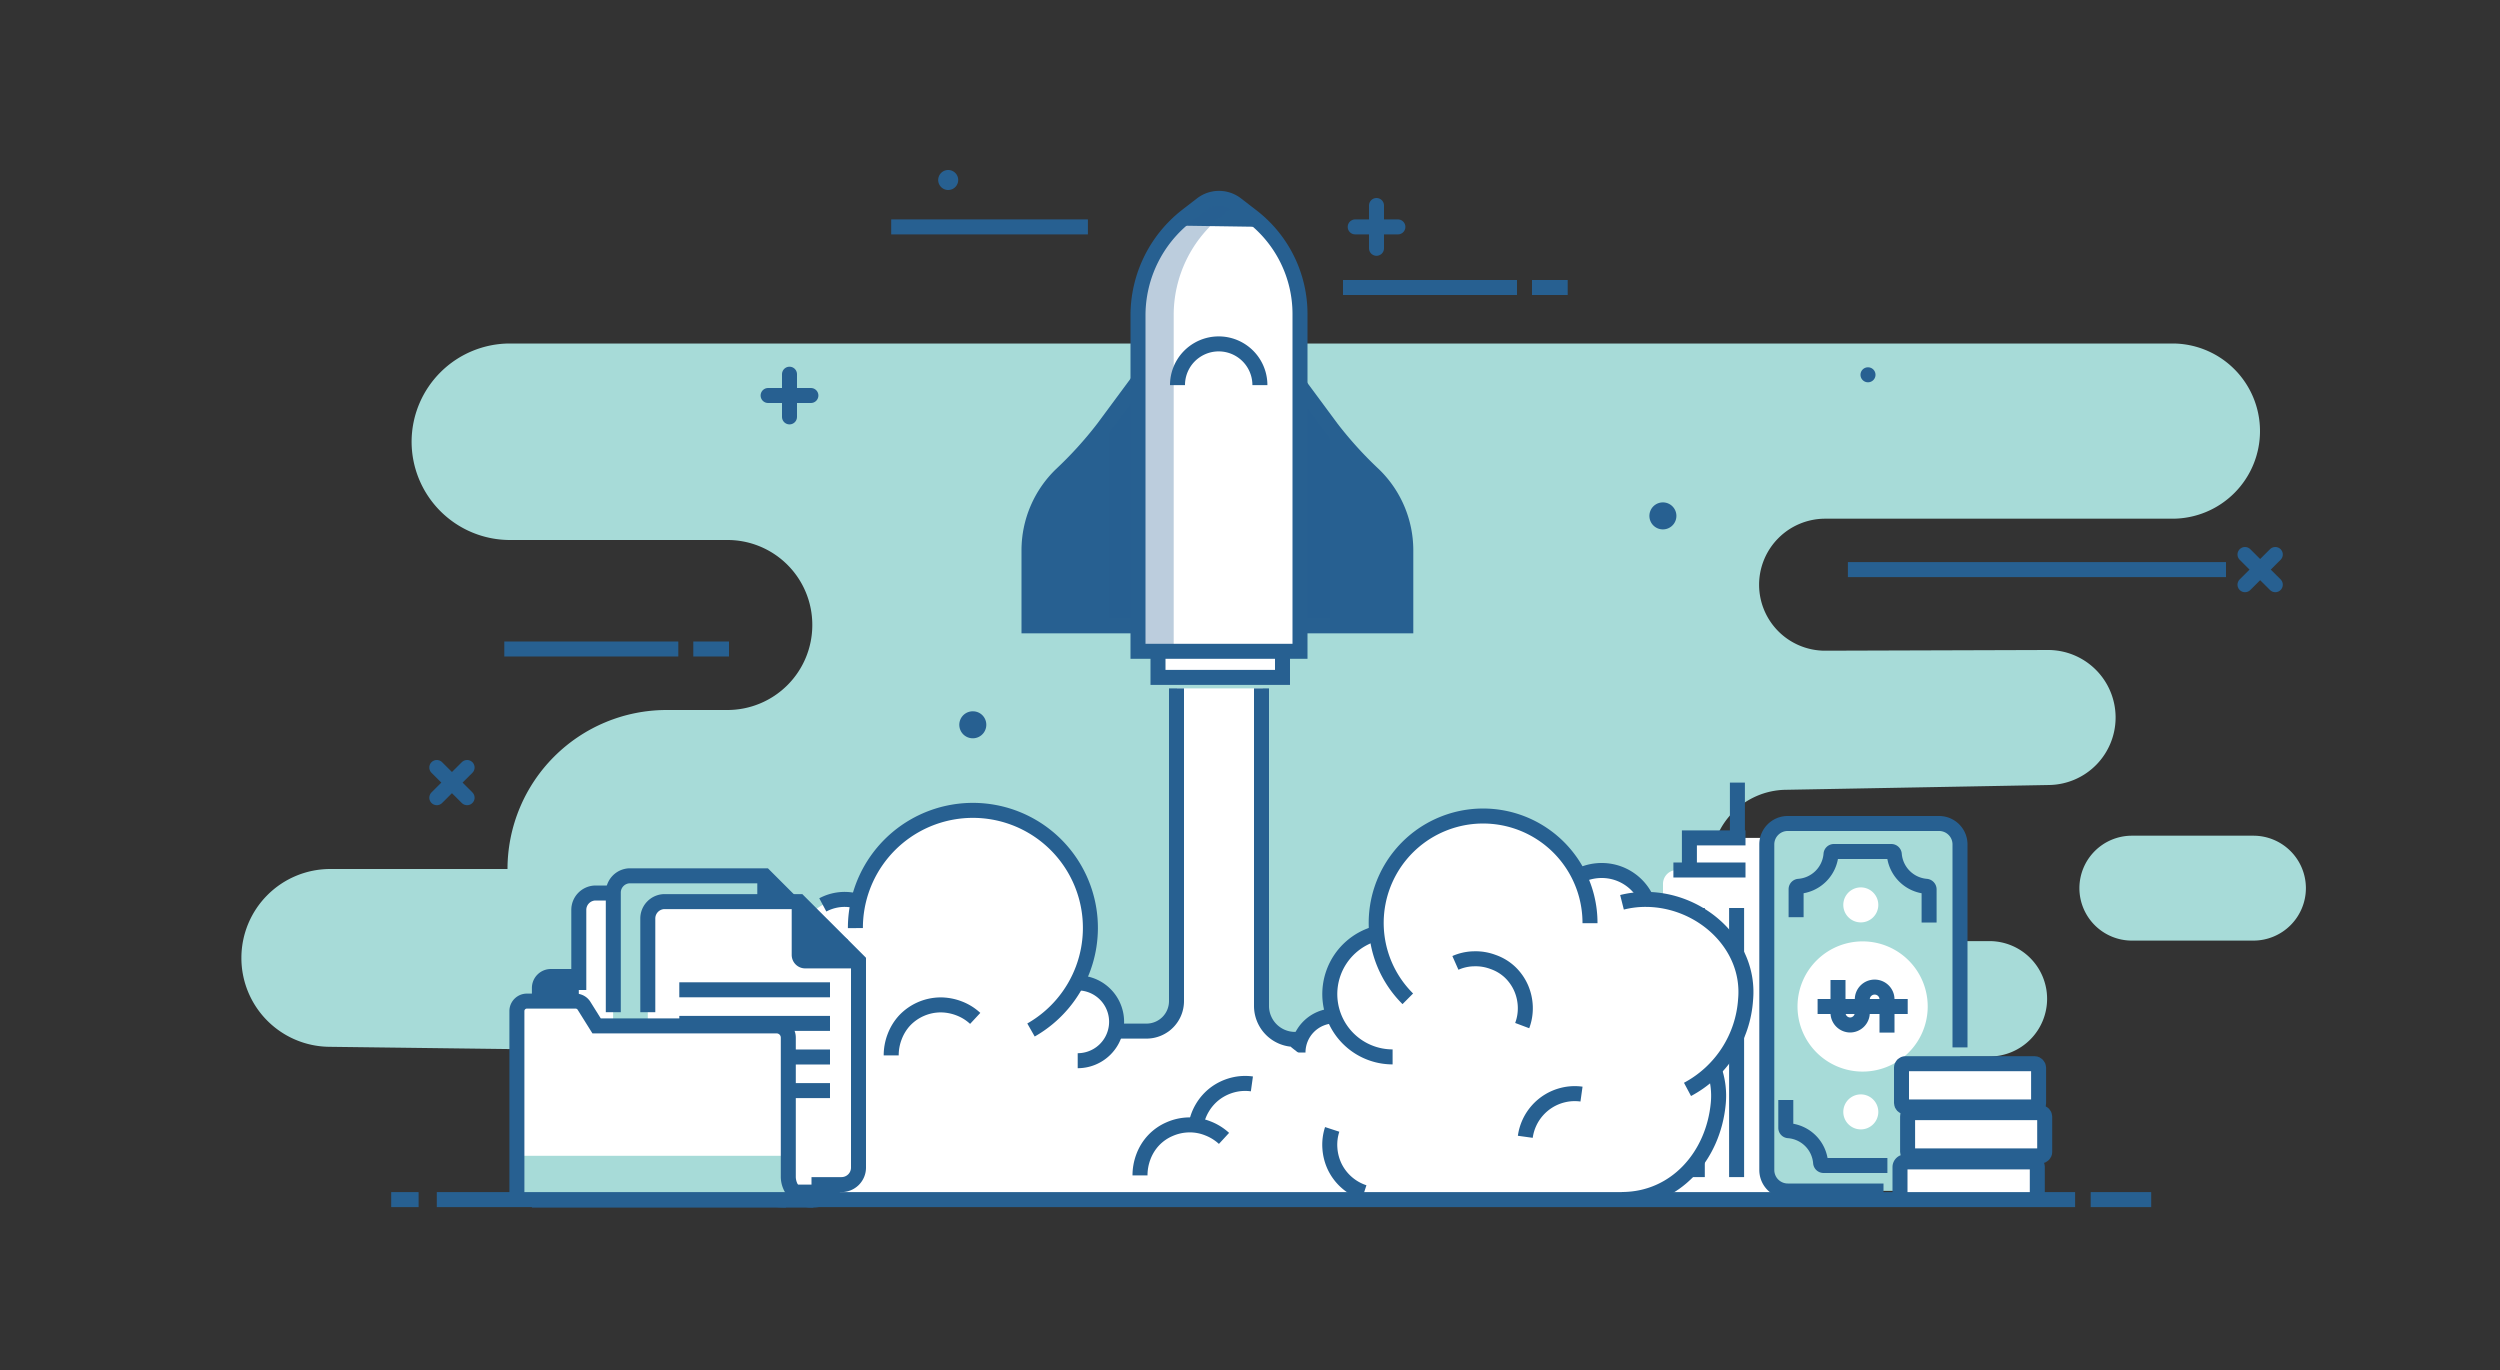 <?xml version="1.0" encoding="UTF-8"?> <svg xmlns="http://www.w3.org/2000/svg" id="Layer_5" data-name="Layer 5" viewBox="0 0 250 137"><rect x="0" y="0" width="250" height="137" fill="#333333" stroke="none"/><defs><style>.cls-1{fill:#a7dbd8;}.cls-2{fill:#fff;}.cls-3,.cls-4{fill:none;stroke:#276091;stroke-miterlimit:10;stroke-width:1.5px;}.cls-4{stroke-linecap:round;}.cls-5,.cls-6,.cls-7{fill:#276091;}.cls-6{opacity:0.3;}.cls-7{opacity:0.31;}</style></defs><path class="cls-1" d="M51,34.35H217.25A8.76,8.76,0,0,1,226,43.11h0a8.76,8.76,0,0,1-8.76,8.76H182.51a6.61,6.61,0,0,0-6.6,6.6h0a6.6,6.6,0,0,0,6.63,6.6L204.78,65a6.75,6.75,0,0,1,6.78,6.75h0a6.75,6.75,0,0,1-6.62,6.75l-26.4.48a7.57,7.57,0,0,0-7.43,7.56h0a7.57,7.57,0,0,0,7.57,7.57h20.26a5.77,5.77,0,0,1,5.77,5.77h0a5.77,5.77,0,0,1-5.77,5.77h-7.43a9.75,9.75,0,0,0-9.75,9.75v4.24H62.07v-3.73a11,11,0,0,0-10.83-11l-18.33-.23a8.88,8.88,0,0,1-8.77-8.89h0A8.89,8.89,0,0,1,33,86.9H50.75A15.92,15.92,0,0,1,66.67,71h6.08a8.49,8.49,0,0,0,8.48-8.49h0A8.48,8.48,0,0,0,72.75,54H51a9.84,9.84,0,0,1-9.84-9.83h0A9.84,9.84,0,0,1,51,34.35Z"></path><path class="cls-1" d="M225.34,94.06H213.19a5.25,5.25,0,0,1-5.25-5.24h0a5.25,5.25,0,0,1,5.25-5.25h12.15a5.25,5.25,0,0,1,5.25,5.25h0A5.25,5.25,0,0,1,225.34,94.06Z"></path><rect class="cls-2" x="168.94" y="83.79" width="9.27" height="5.68"></rect><polyline class="cls-3" points="168.94 89.47 168.94 83.79 174.55 83.79"></polyline><path class="cls-2" d="M167.69,87h11.94A1.39,1.39,0,0,1,181,88.4v31.19a0,0,0,0,1,0,0H166.3a0,0,0,0,1,0,0V88.4A1.39,1.39,0,0,1,167.69,87Z"></path><line class="cls-3" x1="167.34" y1="87" x2="174.55" y2="87"></line><line class="cls-3" x1="173.74" y1="78.26" x2="173.74" y2="83.29"></line><line class="cls-3" x1="169.73" y1="90.8" x2="169.73" y2="117.71"></line><line class="cls-3" x1="173.66" y1="90.8" x2="173.66" y2="117.71"></line><line class="cls-3" x1="177.58" y1="90.8" x2="177.58" y2="117.71"></line><rect class="cls-1" x="167.98" y="91.05" width="36.74" height="19.33" rx="1.94" transform="translate(85.63 287.07) rotate(-90)"></rect><path class="cls-3" d="M196,104.74V84.44a2.09,2.09,0,0,0-2.09-2.09H178.78a2.09,2.09,0,0,0-2.1,2.09V117a2.1,2.1,0,0,0,2.1,2.1h9.57"></path><path class="cls-2" d="M192.77,100.78a6.51,6.51,0,1,1-6.38-6.64A6.51,6.51,0,0,1,192.77,100.78Z"></path><path class="cls-2" d="M187.83,90.53a1.75,1.75,0,1,1-1.72-1.79A1.75,1.75,0,0,1,187.83,90.53Z"></path><path class="cls-2" d="M187.83,111.23a1.75,1.75,0,1,1-1.72-1.79A1.75,1.75,0,0,1,187.83,111.23Z"></path><path class="cls-3" d="M183.8,98v3.23A1.23,1.23,0,0,0,185,102.5h0a1.23,1.23,0,0,0,1.23-1.23V99.94a1.23,1.23,0,0,1,1.24-1.23h0a1.23,1.23,0,0,1,1.23,1.23v3.32"></path><line class="cls-3" x1="181.76" y1="100.65" x2="190.77" y2="100.65"></line><path class="cls-3" d="M192.91,92.25V88.94a.31.31,0,0,0-.3-.31,3.5,3.5,0,0,1-3.18-3.19.3.3,0,0,0-.3-.29h-5.74a.29.29,0,0,0-.29.29,3.5,3.5,0,0,1-3.21,3.19.29.29,0,0,0-.28.28v2.81"></path><path class="cls-3" d="M188.74,116.55h-6.38a.3.3,0,0,1-.3-.29,3.49,3.49,0,0,0-3.21-3.19.28.28,0,0,1-.27-.28V110"></path><path class="cls-2" d="M190,120v-3.28a.52.52,0,0,1,.52-.53H203.2a.53.53,0,0,1,.53.53V120Z"></path><path class="cls-3" d="M190,120v-3.28a.52.52,0,0,1,.52-.53H203.2a.53.53,0,0,1,.53.53V120"></path><rect class="cls-2" x="190.76" y="111.26" width="13.71" height="4.33" rx="0.39"></rect><rect class="cls-3" x="190.76" y="111.26" width="13.71" height="4.33" rx="0.39"></rect><rect class="cls-2" x="190.15" y="106.37" width="13.71" height="4.33" rx="0.39"></rect><rect class="cls-3" x="190.15" y="106.37" width="13.71" height="4.33" rx="0.39"></rect><line class="cls-4" x1="135.52" y1="22.69" x2="139.79" y2="22.69"></line><line class="cls-4" x1="137.65" y1="24.83" x2="137.65" y2="20.55"></line><line class="cls-4" x1="76.81" y1="39.55" x2="81.09" y2="39.55"></line><line class="cls-4" x1="78.95" y1="41.69" x2="78.95" y2="37.42"></line><line class="cls-4" x1="224.5" y1="58.47" x2="227.53" y2="55.45"></line><line class="cls-4" x1="227.53" y1="58.47" x2="224.5" y2="55.45"></line><line class="cls-4" x1="43.68" y1="79.77" x2="46.71" y2="76.75"></line><line class="cls-4" x1="46.71" y1="79.77" x2="43.68" y2="76.75"></line><line class="cls-3" x1="50.43" y1="64.9" x2="67.83" y2="64.9"></line><line class="cls-3" x1="108.79" y1="22.69" x2="89.12" y2="22.69"></line><line class="cls-3" x1="184.79" y1="56.96" x2="222.6" y2="56.96"></line><line class="cls-3" x1="72.9" y1="64.9" x2="69.33" y2="64.9"></line><line class="cls-3" x1="134.3" y1="28.75" x2="151.7" y2="28.75"></line><line class="cls-3" x1="156.77" y1="28.75" x2="153.2" y2="28.75"></line><path class="cls-5" d="M167.64,51.59a1.35,1.35,0,1,1-1.34-1.35A1.35,1.35,0,0,1,167.64,51.59Z"></path><path class="cls-5" d="M98.63,72.48a1.35,1.35,0,1,1-1.34-1.35A1.34,1.34,0,0,1,98.63,72.48Z"></path><path class="cls-5" d="M187.55,37.48a.75.75,0,0,1-1.5,0,.75.75,0,1,1,1.5,0Z"></path><path class="cls-5" d="M95.82,18a1,1,0,1,1-1-1A1,1,0,0,1,95.82,18Z"></path><rect class="cls-2" x="78.6" y="104.56" width="89.8" height="15.39" rx="7.55"></rect><circle class="cls-2" cx="97.29" cy="92.81" r="11.74" transform="translate(-37.16 90.75) rotate(-42.77)"></circle><path class="cls-2" d="M89.12,94.59a4.65,4.65,0,1,1-4.64-4.65A4.65,4.65,0,0,1,89.12,94.59Z"></path><path class="cls-2" d="M86.85,99.88A6.85,6.85,0,1,1,80,93,6.85,6.85,0,0,1,86.85,99.88Z"></path><path class="cls-2" d="M87.86,110.69a9.26,9.26,0,1,1-9.26-9.27A9.27,9.27,0,0,1,87.86,110.69Z"></path><path class="cls-3" d="M78.6,120a9.27,9.27,0,0,1-5.32-16.85"></path><path class="cls-2" d="M111.66,102.18a3.89,3.89,0,1,1-3.89-3.89A3.89,3.89,0,0,1,111.66,102.18Z"></path><circle class="cls-2" cx="148.35" cy="92.32" r="10.69" transform="translate(33.52 224.03) rotate(-80.81)"></circle><path class="cls-2" d="M160.9,98.29c-.34,3.79-3.06,6.84-6.84,6.84a6.84,6.84,0,0,1,0-13.68C157.84,91.45,161.24,94.53,160.9,98.29Z"></path><path class="cls-2" d="M154.05,103c-.34,3.79-3.06,6.84-6.84,6.84a6.84,6.84,0,0,1,0-13.68C151,96.18,154.39,99.25,154.05,103Z"></path><path class="cls-2" d="M107,103.11c-.65,3.78-5.84,6.84-13,6.84s-13-3.07-13-6.84,5.84-6.85,13-6.85S107.65,99.34,107,103.11Z"></path><path class="cls-2" d="M174.56,100c-.5,5.53-4.48,10-10,10a10,10,0,0,1,0-20C170.08,89.94,175.05,94.44,174.56,100Z"></path><path class="cls-2" d="M171.83,110.3c-.48,5.34-4.32,9.65-9.65,9.65a9.65,9.65,0,0,1,0-19.3C167.51,100.65,172.31,105,171.83,110.3Z"></path><path class="cls-2" d="M145.54,99.41a6.28,6.28,0,1,1-6.28-6.28A6.28,6.28,0,0,1,145.54,99.41Z"></path><path class="cls-2" d="M137.43,104.91a3.66,3.66,0,1,1-3.66-3.66A3.66,3.66,0,0,1,137.43,104.91Z"></path><path class="cls-3" d="M129.8,105.25a3.66,3.66,0,0,1,3.66-3.66"></path><path class="cls-2" d="M122.38,107.25c0,2.34-3.27,4.24-7.3,4.24s-7.31-1.9-7.31-4.24S111,103,115.08,103,122.38,104.91,122.38,107.25Z"></path><path class="cls-2" d="M164.76,90.25c0,2.72-4.61,10-4.61,6.64,0-2.72-4.92-2.2-4.92-4.92a4.92,4.92,0,0,1,4.92-4.92C162.87,87.05,164.76,87.54,164.76,90.25Z"></path><path class="cls-3" d="M158.18,87.46a5,5,0,0,1,2-.41,4.92,4.92,0,0,1,4.48,2.89"></path><path class="cls-3" d="M140.78,99.88A10.69,10.69,0,1,1,159,92.32"></path><rect class="cls-2" x="115.8" y="62.5" width="12.45" height="5.24"></rect><rect class="cls-3" x="115.8" y="62.5" width="12.45" height="5.24"></rect><path class="cls-5" d="M102.9,62.58h11.78V36.93l-4.35,5.88a38.85,38.85,0,0,1-4.23,4.66A10.54,10.54,0,0,0,102.9,55Z"></path><polygon class="cls-6" points="110.92 42.02 110.92 62.58 114.68 62.58 114.68 36.93 110.92 42.02"></polygon><path class="cls-5" d="M140.58,63.07H128.8V37.42l4.35,5.88A38.85,38.85,0,0,0,137.38,48a10.54,10.54,0,0,1,3.2,7.56Z"></path><polygon class="cls-6" points="132.93 41.61 132.93 62.17 129.17 62.17 129.17 36.52 132.93 41.61"></polygon><path class="cls-3" d="M102.9,62.58h11.78V36.93l-4.35,5.88a38.85,38.85,0,0,1-4.23,4.66A10.54,10.54,0,0,0,102.9,55Z"></path><path class="cls-3" d="M140.58,62.58H128.8V36.93l4.35,5.88a38.85,38.85,0,0,0,4.23,4.66,10.54,10.54,0,0,1,3.2,7.56Z"></path><path class="cls-2" d="M130,65.13h-16.2V31.55a12.63,12.63,0,0,1,4.91-10l1.45-1.12a2.85,2.85,0,0,1,3.48,0l1.58,1.22A12.33,12.33,0,0,1,130,31.38Z"></path><path class="cls-5" d="M117.72,22.56l1.93-1.49a3.78,3.78,0,0,1,4.64,0l2.11,1.62Z"></path><path class="cls-7" d="M122.24,21.54l1.41-1.09,0,0a2.85,2.85,0,0,0-3.48,0l-1.45,1.12a12.63,12.63,0,0,0-4.91,10V65.13h3.56V31.55A12.63,12.63,0,0,1,122.24,21.54Z"></path><path class="cls-3" d="M117.75,38.51a4.12,4.12,0,1,1,8.24,0"></path><path class="cls-3" d="M130,65.13h-16.2V31.55a12.63,12.63,0,0,1,4.91-10l1.45-1.12a2.85,2.85,0,0,1,3.48,0l1.58,1.22A12.33,12.33,0,0,1,130,31.38Z"></path><path class="cls-3" d="M139.26,105.69a6.28,6.28,0,0,1-1.61-12.35"></path><path class="cls-3" d="M85.54,92.81A11.75,11.75,0,1,1,103.1,103"></path><path class="cls-3" d="M82.28,90.49a4.66,4.66,0,0,1,2.2-.55,4.84,4.84,0,0,1,1.37.21"></path><path class="cls-3" d="M107.77,98.29a3.89,3.89,0,1,1,0,7.78"></path><path class="cls-2" d="M137.39,111.2H109.7l8-9V68.84h8.58l-.37,30.44a5.85,5.85,0,0,0,2.25,4.69Z"></path><path class="cls-3" d="M126.15,68.84v31.75a3.35,3.35,0,0,0,3.32,3.35h.89"></path><path class="cls-3" d="M111.65,103.11h3a3,3,0,0,0,3-3V68.84"></path><path class="cls-3" d="M114,117.54a5.28,5.28,0,0,1,.35-1.89,4.92,4.92,0,0,1,1-1.61,4.82,4.82,0,0,1,1.62-1.13,5,5,0,0,1,1.94-.42,4.83,4.83,0,0,1,1.88.35,5.06,5.06,0,0,1,1.61,1"></path><path class="cls-3" d="M89.12,105.54a5.19,5.19,0,0,1,.35-1.88,5,5,0,0,1,1-1.62,5,5,0,0,1,3.56-1.55,5.19,5.19,0,0,1,1.88.35,4.92,4.92,0,0,1,1.61,1"></path><path class="cls-3" d="M145.54,96.29a4.79,4.79,0,0,1,1.86-.41,4.91,4.91,0,0,1,1.89.31,4.74,4.74,0,0,1,1.68,1,4.94,4.94,0,0,1,1.14,1.61,5.09,5.09,0,0,1,.42,1.87,4.91,4.91,0,0,1-.31,1.89"></path><path class="cls-3" d="M119.58,112.67a4.91,4.91,0,0,1,.65-1.88,5,5,0,0,1,1.32-1.47,5.1,5.1,0,0,1,1.73-.82,4.91,4.91,0,0,1,1.91-.11"></path><path class="cls-3" d="M152.53,113.68a5,5,0,0,1,3.71-4.16,4.89,4.89,0,0,1,1.91-.11"></path><path class="cls-3" d="M136.41,119.24a5,5,0,0,1-2.93-2.55,5.08,5.08,0,0,1-.49-1.85,4.92,4.92,0,0,1,.23-1.9"></path><path class="cls-3" d="M75.16,104.73a6.85,6.85,0,0,1,9.19-10.14"></path><path class="cls-3" d="M162.2,90.23a9.6,9.6,0,0,1,2.36-.29c5.52,0,10.49,4.5,10,10a11,11,0,0,1-5.81,9"></path><path class="cls-3" d="M171.5,107.19a8,8,0,0,1,.33,3.11c-.48,5.34-4.32,9.65-9.65,9.65"></path><path class="cls-5" d="M55.36,97.65H82.19a1.49,1.49,0,0,1,1.49,1.49v17.94A2.88,2.88,0,0,1,80.79,120H53.94a0,0,0,0,1,0,0V99.07A1.42,1.42,0,0,1,55.36,97.65Z"></path><path class="cls-3" d="M72.62,97.65H55.09a1.15,1.15,0,0,0-1.15,1.15V120h27.4a2.34,2.34,0,0,0,2.34-2.34V98.86a1.21,1.21,0,0,0-1.21-1.21H80.64"></path><path class="cls-2" d="M73,89.3,79,95.22V115.9a1.7,1.7,0,0,1-1.7,1.7H59.57a1.69,1.69,0,0,1-1.69-1.7V91a1.69,1.69,0,0,1,1.69-1.7Z"></path><polygon class="cls-5" points="73.03 95.22 73.03 89.3 78.95 95.22 73.03 95.22"></polygon><path class="cls-3" d="M79,95.22H73.62a.58.58,0,0,1-.59-.59V89.3"></path><path class="cls-3" d="M57.88,99V91a1.69,1.69,0,0,1,1.69-1.7H73L79,95.22V115.9a1.7,1.7,0,0,1-1.7,1.7H59.57"></path><path class="cls-1" d="M76.48,87.58,82.4,93.5v20.68a1.7,1.7,0,0,1-1.7,1.69H63a1.69,1.69,0,0,1-1.69-1.69V89.27A1.68,1.68,0,0,1,63,87.58Z"></path><polygon class="cls-5" points="76.47 93.5 76.47 87.58 82.4 93.5 76.47 93.5"></polygon><path class="cls-3" d="M82.4,93.5H77.07a.59.59,0,0,1-.59-.59V87.58"></path><line class="cls-3" x1="79.55" y1="96.39" x2="64.48" y2="96.39"></line><line class="cls-3" x1="79.55" y1="99.75" x2="64.48" y2="99.75"></line><line class="cls-3" x1="79.55" y1="103.11" x2="64.48" y2="103.11"></line><line class="cls-3" x1="79.55" y1="106.47" x2="64.48" y2="106.47"></line><path class="cls-3" d="M61.33,101.22v-12A1.68,1.68,0,0,1,63,87.58H76.48L82.4,93.5v20.68a1.7,1.7,0,0,1-1.7,1.69h-.78"></path><path class="cls-2" d="M79.92,90.16l5.93,5.93v20.67a1.7,1.7,0,0,1-1.7,1.7H66.47a1.69,1.69,0,0,1-1.69-1.7V91.86a1.69,1.69,0,0,1,1.69-1.7Z"></path><polygon class="cls-5" points="79.92 96.09 79.92 90.16 85.85 96.09 79.92 96.09"></polygon><path class="cls-3" d="M85.85,96.09H80.52a.6.6,0,0,1-.6-.6V90.16"></path><line class="cls-3" x1="83" y1="98.98" x2="67.93" y2="98.98"></line><line class="cls-3" x1="83" y1="102.34" x2="67.93" y2="102.34"></line><line class="cls-3" x1="83" y1="105.7" x2="67.93" y2="105.7"></line><line class="cls-3" x1="83" y1="109.06" x2="67.93" y2="109.06"></line><path class="cls-3" d="M64.78,101.22V91.86a1.69,1.69,0,0,1,1.69-1.7H79.92l5.93,5.93v20.67a1.7,1.7,0,0,1-1.7,1.7h-3"></path><path class="cls-2" d="M81.3,120H52.92a1.23,1.23,0,0,1-1.23-1.23V101.11a1,1,0,0,1,1-1h4.85a1,1,0,0,1,.87.48l1.25,2h18a1.17,1.17,0,0,1,1.17,1.18v13.85A2.34,2.34,0,0,0,81.3,120Z"></path><path class="cls-1" d="M78.91,117.58v-2H51.69v3.16A1.23,1.23,0,0,0,52.92,120H81.3A2.34,2.34,0,0,1,78.91,117.58Z"></path><path class="cls-3" d="M51.69,119.85V101.11a1,1,0,0,1,1-1h4.85a1,1,0,0,1,.87.48l1.25,2h18a1.17,1.17,0,0,1,1.17,1.18v13.85A2.34,2.34,0,0,0,81.3,120"></path><line class="cls-3" x1="43.68" y1="119.96" x2="207.51" y2="119.96"></line><line class="cls-3" x1="39.12" y1="119.96" x2="41.86" y2="119.96"></line><line class="cls-3" x1="209.07" y1="119.96" x2="215.12" y2="119.96"></line></svg> 
